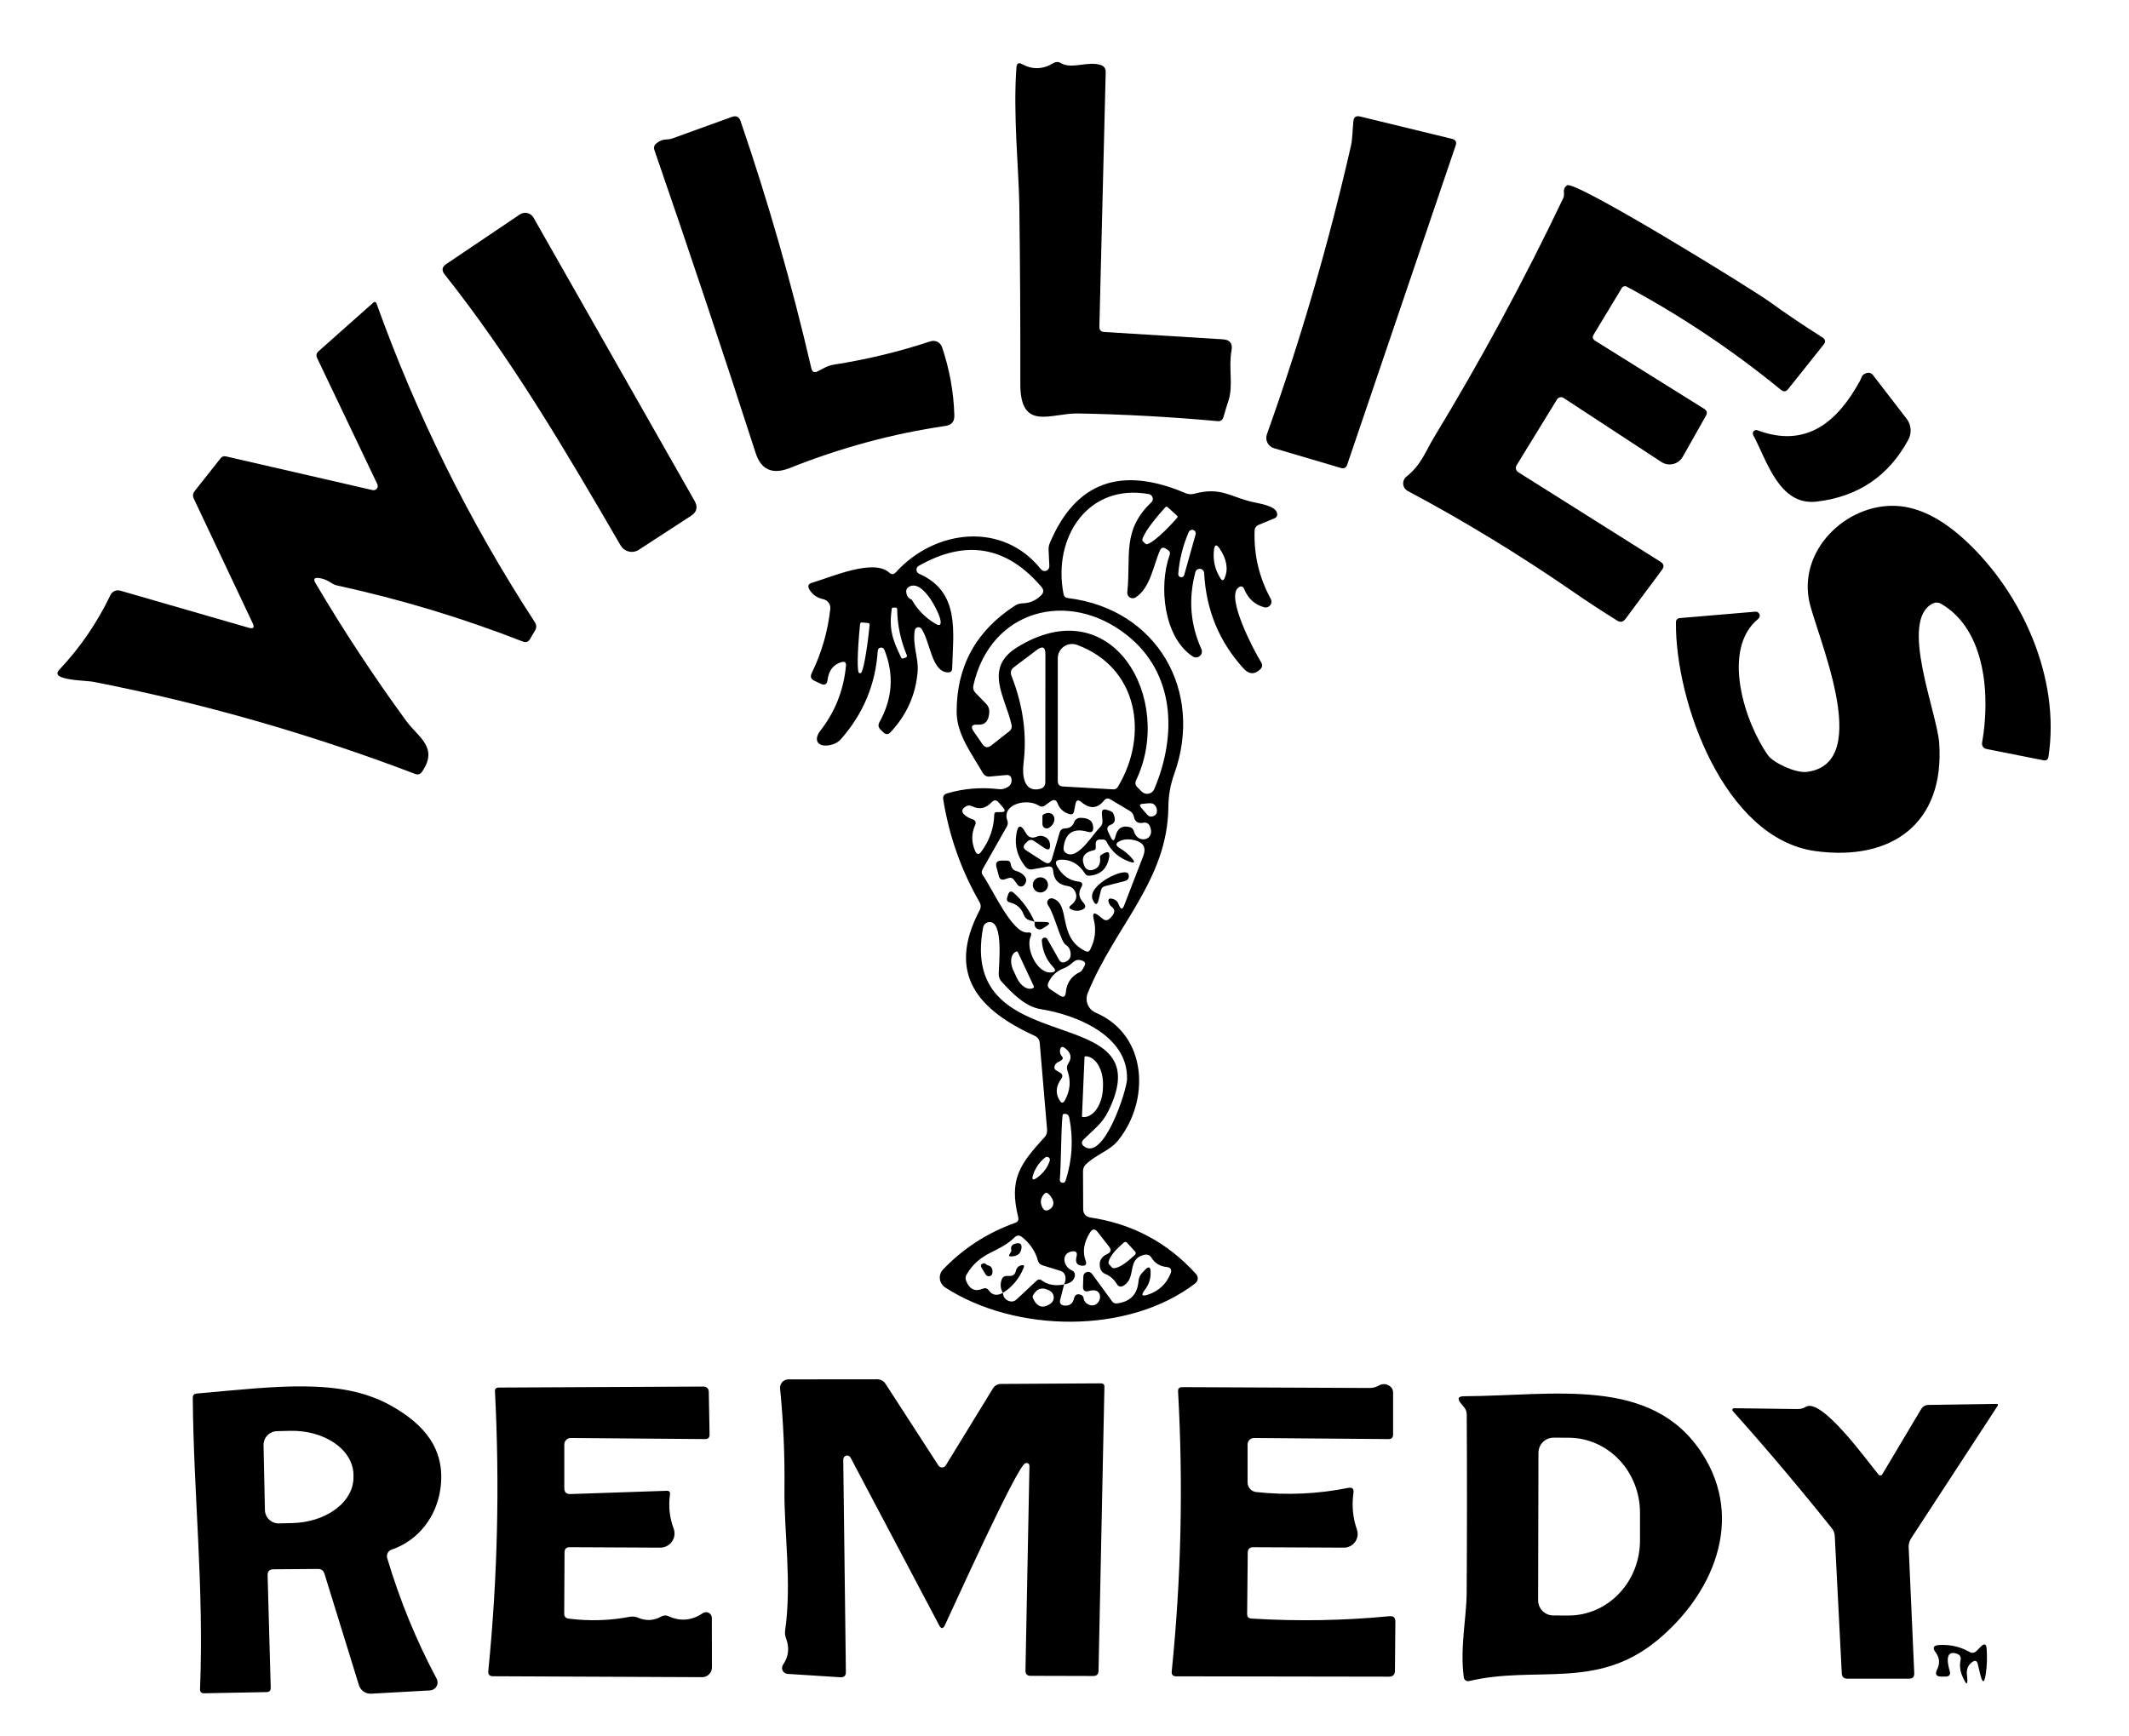 <svg width="76" height="62" viewBox="0 0 76 62" fill="none" xmlns="http://www.w3.org/2000/svg">
<path d="M39.419 11.854L43.656 12.116C43.905 12.132 44.008 12.264 43.963 12.511C43.846 13.14 44.036 13.763 43.849 14.32C43.787 14.505 43.73 14.693 43.677 14.883C43.647 14.996 43.575 15.047 43.461 15.037C41.792 14.884 40.131 14.793 38.477 14.763C37.51 14.748 36.417 15.419 36.423 13.7C36.427 11.574 36.415 9.448 36.387 7.322C36.372 6.133 36.158 4.061 36.285 2.401C36.297 2.261 36.364 2.224 36.486 2.29C36.856 2.493 37.228 2.481 37.603 2.254C37.694 2.2 37.784 2.2 37.874 2.254C38.254 2.486 38.835 2.167 39.299 2.323C39.415 2.363 39.472 2.446 39.471 2.57L39.245 11.664C39.241 11.783 39.299 11.846 39.419 11.854Z" fill="black"/>
<path d="M34.068 14.832C34.074 15.053 33.968 15.179 33.749 15.209C31.872 15.482 30.02 15.983 28.193 16.711C27.575 16.956 27.168 16.776 26.973 16.169C25.807 12.556 24.603 8.954 23.363 5.365C23.329 5.268 23.351 5.187 23.429 5.121C23.537 5.028 23.659 4.981 23.793 4.979C23.872 4.977 23.947 4.963 24.019 4.937L26.124 4.175C26.279 4.119 26.383 4.168 26.437 4.323C27.429 7.222 28.27 10.162 28.961 13.143C28.993 13.284 29.072 13.321 29.199 13.254L29.452 13.122C29.552 13.072 29.656 13.038 29.765 13.02C30.939 12.837 32.089 12.56 33.213 12.188C33.295 12.161 33.385 12.167 33.463 12.205C33.541 12.243 33.6 12.311 33.628 12.393C33.897 13.19 34.044 14.003 34.068 14.832Z" fill="black"/>
<path d="M48.224 5.214C48.279 4.979 48.282 4.645 48.312 4.332C48.326 4.181 48.406 4.124 48.553 4.16L51.835 4.958C51.963 4.99 52.007 5.069 51.964 5.193L48.086 16.609C48.073 16.649 48.045 16.682 48.008 16.702C47.971 16.721 47.927 16.726 47.887 16.715L45.478 16.004C45.428 15.989 45.382 15.965 45.342 15.931C45.302 15.898 45.269 15.857 45.245 15.811C45.221 15.764 45.207 15.713 45.204 15.661C45.2 15.609 45.208 15.556 45.225 15.507C46.42 12.166 47.419 8.736 48.224 5.214Z" fill="black"/>
<path d="M54.196 16.859L59.273 20.057C59.398 20.133 59.416 20.231 59.327 20.349L58.023 22.102C57.941 22.212 57.842 22.23 57.725 22.156C57.179 21.817 56.662 21.478 56.174 21.141C54.245 19.808 52.271 18.605 50.251 17.53C50.206 17.506 50.169 17.472 50.141 17.43C50.113 17.388 50.096 17.339 50.091 17.289C50.086 17.238 50.094 17.188 50.113 17.141C50.133 17.095 50.164 17.053 50.203 17.021C50.739 16.594 50.889 16.115 51.184 15.627C52.869 12.851 54.41 9.998 55.807 7.069C55.829 7.025 55.836 6.955 55.828 6.858C55.818 6.754 55.856 6.674 55.943 6.617C56.228 6.428 62.483 10.282 63.158 10.767C63.776 11.213 64.408 11.639 65.055 12.047C65.165 12.117 65.179 12.203 65.097 12.306L63.832 13.893C63.756 13.987 63.671 13.996 63.576 13.92C61.86 12.515 60.024 11.286 58.069 10.234C58.039 10.218 58.005 10.214 57.973 10.222C57.941 10.231 57.913 10.251 57.897 10.279L56.888 11.95C56.836 12.037 56.853 12.108 56.939 12.164L60.839 14.6C60.935 14.663 60.955 14.743 60.899 14.841L60.071 16.308C60.035 16.372 59.986 16.428 59.927 16.473C59.868 16.518 59.801 16.55 59.729 16.567C59.657 16.585 59.583 16.587 59.51 16.575C59.437 16.562 59.368 16.535 59.306 16.495L55.816 14.209C55.797 14.197 55.776 14.189 55.754 14.185C55.732 14.181 55.709 14.182 55.687 14.187C55.665 14.192 55.645 14.201 55.626 14.214C55.608 14.227 55.593 14.244 55.581 14.263L54.139 16.612C54.114 16.652 54.106 16.701 54.117 16.747C54.127 16.793 54.156 16.834 54.196 16.859Z" fill="black"/>
<path d="M15.874 9.8C15.757 9.656 15.777 9.531 15.931 9.427L18.56 7.656C18.599 7.63 18.643 7.613 18.689 7.604C18.735 7.596 18.782 7.597 18.827 7.608C18.873 7.619 18.916 7.639 18.953 7.667C18.99 7.695 19.022 7.73 19.045 7.771L24.797 17.889C24.919 18.106 24.876 18.282 24.667 18.419L22.806 19.629C22.754 19.664 22.695 19.687 22.633 19.698C22.572 19.709 22.509 19.707 22.448 19.692C22.387 19.678 22.33 19.651 22.279 19.614C22.229 19.577 22.187 19.53 22.155 19.476C20.186 16.091 18.271 12.821 15.874 9.8Z" fill="black"/>
<path d="M9.02 22.252L6.921 17.811C6.873 17.712 6.883 17.619 6.951 17.531L7.876 16.362C7.926 16.3 7.989 16.278 8.065 16.296L13.302 17.5C13.33 17.506 13.358 17.505 13.385 17.495C13.411 17.486 13.434 17.469 13.452 17.448C13.47 17.426 13.48 17.399 13.484 17.371C13.487 17.343 13.483 17.315 13.471 17.29L11.321 12.785C11.277 12.692 11.293 12.612 11.369 12.544L13.335 10.797C13.342 10.79 13.351 10.785 13.361 10.783C13.37 10.78 13.38 10.78 13.39 10.783C13.4 10.785 13.409 10.79 13.417 10.796C13.425 10.803 13.431 10.812 13.435 10.821C14.876 14.838 16.761 18.636 19.09 22.213C19.156 22.312 19.159 22.412 19.099 22.514L18.918 22.822C18.86 22.92 18.777 22.949 18.668 22.909C16.516 22.068 14.311 21.401 12.052 20.909C11.966 20.891 11.887 20.857 11.815 20.807C11.676 20.713 11.53 20.656 11.378 20.638C11.219 20.618 11.18 20.677 11.26 20.816C12.264 22.516 13.346 24.161 14.507 25.749C14.931 26.327 15.666 26.688 15.064 27.558C15.002 27.647 14.92 27.672 14.82 27.634C11.086 26.21 7.262 25.115 3.35 24.348C3.127 24.303 2.473 24.303 2.172 24.171C2.03 24.11 2.012 24.024 2.118 23.912C2.863 23.121 3.471 22.232 3.943 21.247C3.973 21.183 4.025 21.133 4.09 21.104C4.154 21.076 4.227 21.071 4.295 21.09L8.881 22.415C9.048 22.463 9.094 22.409 9.02 22.252Z" fill="black"/>
<path d="M66.398 13.595C66.473 13.456 66.446 13.384 66.63 13.321C66.67 13.307 66.714 13.306 66.755 13.318C66.796 13.331 66.832 13.356 66.859 13.39L68.06 14.95C68.143 15.056 68.192 15.185 68.203 15.319C68.214 15.453 68.185 15.588 68.12 15.706C67.414 17.003 66.324 17.738 64.85 17.91C63.504 18.07 63.067 16.423 62.586 15.537C62.574 15.515 62.569 15.49 62.572 15.465C62.574 15.441 62.584 15.417 62.601 15.398C62.617 15.379 62.639 15.366 62.663 15.359C62.687 15.353 62.713 15.354 62.736 15.363C64.483 16.016 65.594 15.064 66.398 13.595Z" fill="black"/>
<path d="M38.125 21.355C41.317 21.746 42.976 24.682 41.919 27.631C41.782 28.01 41.712 28.399 41.708 28.799C41.69 31.428 39.805 33.063 38.829 35.46C38.775 35.591 38.775 35.737 38.828 35.868C38.882 35.999 38.985 36.103 39.115 36.159C40.988 36.963 41.052 39.327 39.904 40.733C39.618 41.085 39.118 41.227 38.76 41.579C38.694 41.645 38.661 41.726 38.661 41.82L38.667 43.19C38.667 43.258 38.691 43.323 38.736 43.375C38.781 43.426 38.843 43.46 38.91 43.47C40.42 43.693 41.683 44.367 42.699 45.494C42.719 45.517 42.735 45.544 42.745 45.574C42.755 45.603 42.758 45.635 42.755 45.665C42.753 45.696 42.743 45.726 42.728 45.753C42.714 45.78 42.693 45.803 42.669 45.822C40.293 47.653 36.252 47.599 33.737 45.967C33.686 45.933 33.643 45.888 33.611 45.836C33.578 45.784 33.558 45.726 33.551 45.665C33.544 45.605 33.55 45.544 33.569 45.486C33.588 45.428 33.62 45.375 33.662 45.331C34.383 44.576 35.242 44.02 36.239 43.663C36.336 43.629 36.372 43.562 36.348 43.464C36.011 42.1 36.411 41.567 37.281 40.612C37.356 40.532 37.388 40.438 37.378 40.329L37.116 37.243C37.106 37.12 37.044 37.034 36.932 36.984C34.963 36.08 33.755 34.806 34.972 32.497C35.022 32.401 35.02 32.305 34.966 32.211C34.311 31.07 33.88 29.848 33.671 28.543C33.653 28.433 33.698 28.361 33.806 28.329C34.403 28.154 35.015 28.103 35.643 28.176C35.727 28.186 35.809 28.176 35.887 28.145C36.06 28.079 36.133 27.968 36.107 27.811C36.089 27.709 36.027 27.663 35.92 27.673L35.339 27.727C35.225 27.739 35.138 27.695 35.08 27.594C34.689 26.908 34.153 26.227 34.15 25.423C34.146 23.793 34.839 22.527 36.23 21.626C36.313 21.572 36.403 21.544 36.502 21.542C36.76 21.536 36.981 21.441 37.164 21.259C37.262 21.16 37.266 21.059 37.176 20.954C35.931 19.497 34.47 19.248 32.791 20.208C32.767 20.222 32.747 20.243 32.733 20.268C32.72 20.294 32.714 20.322 32.715 20.351C32.717 20.379 32.726 20.407 32.742 20.43C32.758 20.454 32.781 20.473 32.806 20.485C34.282 21.129 34.026 22.565 33.99 23.866C33.988 23.961 33.94 24.008 33.845 24.008C33.258 24.005 33.213 22.93 32.897 22.454C32.882 22.432 32.861 22.415 32.837 22.405C32.812 22.395 32.785 22.392 32.759 22.398C32.733 22.403 32.709 22.416 32.691 22.436C32.673 22.455 32.66 22.479 32.656 22.505C32.569 23.038 32.794 23.502 32.758 23.966C32.694 24.797 32.371 25.524 31.789 26.146C31.704 26.234 31.619 26.235 31.533 26.149L31.43 26.047C31.352 25.97 31.34 25.883 31.394 25.785C31.864 24.943 31.922 24.081 31.569 23.198C31.558 23.172 31.539 23.151 31.515 23.137C31.49 23.124 31.462 23.119 31.435 23.123C31.407 23.127 31.383 23.14 31.364 23.16C31.346 23.181 31.335 23.206 31.334 23.234C31.256 24.436 30.816 25.49 30.015 26.396C29.938 26.482 29.838 26.546 29.726 26.579C29.232 26.73 29 26.459 29.283 26.092C29.811 25.417 30.116 24.645 30.199 23.776C30.211 23.651 30.157 23.607 30.036 23.643C29.751 23.726 29.586 23.937 29.542 24.276C29.522 24.439 29.438 24.484 29.289 24.411L29.07 24.306C28.947 24.248 28.916 24.157 28.976 24.035C29.329 23.312 29.55 22.548 29.639 21.743C29.648 21.665 29.627 21.585 29.58 21.52C29.533 21.456 29.464 21.411 29.386 21.394C29.165 21.348 28.999 21.23 28.889 21.042C28.823 20.925 28.854 20.848 28.982 20.81C29.648 20.617 31.171 19.933 31.738 20.442C31.824 20.521 31.906 20.517 31.984 20.43C33.37 18.901 35.794 18.605 37.158 20.325C37.18 20.353 37.211 20.374 37.245 20.384C37.28 20.393 37.317 20.392 37.351 20.379C37.384 20.366 37.413 20.343 37.432 20.312C37.452 20.282 37.461 20.247 37.459 20.211L37.432 19.635C37.428 19.547 37.444 19.462 37.48 19.379C38.398 17.213 40.011 16.623 42.319 17.609C42.42 17.651 42.523 17.658 42.63 17.63C43.602 17.368 43.924 17.756 44.768 17.937C44.972 17.982 45.493 18.061 45.578 18.289C45.618 18.398 45.585 18.473 45.478 18.515L44.93 18.741C44.836 18.781 44.788 18.852 44.786 18.955C44.758 19.82 44.95 20.63 45.364 21.385C45.383 21.421 45.391 21.461 45.387 21.502C45.384 21.542 45.368 21.581 45.343 21.612C45.318 21.644 45.283 21.668 45.245 21.68C45.206 21.693 45.165 21.694 45.126 21.683C44.793 21.589 44.557 21.375 44.418 21.042C44.37 20.925 44.297 20.907 44.198 20.988C43.771 21.343 44.743 23.195 45.023 23.655C45.076 23.742 45.066 23.821 44.993 23.893C44.789 24.092 44.588 24.084 44.391 23.869C43.522 22.914 43.053 21.777 42.985 20.46C42.983 20.423 42.967 20.387 42.941 20.36C42.915 20.332 42.88 20.315 42.842 20.311C42.805 20.307 42.767 20.317 42.736 20.338C42.704 20.359 42.682 20.391 42.672 20.427C42.419 21.383 42.49 22.298 42.886 23.174C42.905 23.215 42.91 23.262 42.901 23.307C42.891 23.352 42.867 23.392 42.832 23.422C42.797 23.452 42.754 23.47 42.708 23.473C42.662 23.476 42.617 23.464 42.578 23.439C41.548 22.764 41.353 20.942 41.753 19.816C41.781 19.738 41.759 19.678 41.687 19.635L41.606 19.584C41.519 19.534 41.455 19.554 41.413 19.644C41.175 20.162 41.076 20.985 40.54 21.331C40.508 21.35 40.472 21.361 40.435 21.361C40.399 21.361 40.362 21.351 40.331 21.332C40.3 21.313 40.275 21.285 40.259 21.252C40.243 21.22 40.237 21.183 40.242 21.147C40.377 19.846 40.043 18.94 41.1 17.937C41.123 17.915 41.139 17.888 41.148 17.857C41.156 17.826 41.155 17.794 41.146 17.763C41.136 17.733 41.118 17.705 41.094 17.684C41.071 17.662 41.041 17.648 41.009 17.642C38.832 17.25 37.571 19.196 37.965 21.207C37.981 21.296 38.034 21.345 38.125 21.355ZM42.018 18.413L41.678 18.106C41.667 18.096 41.654 18.091 41.64 18.092C41.626 18.093 41.612 18.099 41.603 18.109L41.512 18.211C41.28 18.469 41.074 18.731 40.939 18.94C40.804 19.149 40.751 19.288 40.793 19.325L40.898 19.422C40.918 19.441 40.961 19.434 41.024 19.402C41.087 19.371 41.169 19.315 41.264 19.238C41.361 19.161 41.469 19.064 41.583 18.953C41.697 18.841 41.816 18.718 41.931 18.59L42.021 18.488C42.031 18.478 42.035 18.464 42.035 18.45C42.034 18.436 42.028 18.422 42.018 18.413ZM42.06 20.503C42.06 20.528 42.069 20.553 42.086 20.573C42.102 20.593 42.125 20.606 42.151 20.61C42.176 20.614 42.202 20.61 42.224 20.596C42.246 20.584 42.263 20.563 42.271 20.539L42.681 19.078C42.689 19.047 42.685 19.014 42.669 18.985C42.654 18.956 42.628 18.934 42.597 18.924C42.567 18.913 42.533 18.915 42.504 18.928C42.474 18.941 42.45 18.964 42.437 18.994C42.226 19.482 42.1 19.985 42.06 20.503ZM43.714 20.644C43.854 20.323 43.795 19.97 43.536 19.584C43.428 19.424 43.361 19.44 43.337 19.632C43.293 20.004 43.371 20.345 43.572 20.656C43.626 20.739 43.673 20.735 43.714 20.644ZM32.548 21.412C32.746 21.765 33.025 22.05 33.385 22.267C33.543 22.364 33.605 22.32 33.571 22.138C33.517 21.849 32.96 20.716 32.478 20.936C32.374 20.983 32.333 21.062 32.355 21.174C32.377 21.295 32.441 21.374 32.548 21.412ZM31.831 21.743C31.738 22.445 31.84 22.806 32.171 23.481C32.185 23.511 32.208 23.521 32.24 23.511C32.267 23.501 32.294 23.492 32.322 23.484C32.372 23.466 32.387 23.433 32.367 23.384C32.148 22.86 32.035 22.317 32.027 21.752C32.027 21.714 32.008 21.695 31.972 21.695C31.942 21.695 31.913 21.695 31.885 21.695C31.853 21.695 31.835 21.711 31.831 21.743ZM35.315 25.423C35.301 25.742 35.163 25.893 34.902 25.875C34.686 25.861 34.638 25.943 34.761 26.122L35.071 26.57C35.159 26.697 35.265 26.712 35.387 26.616L36.023 26.116C36.101 26.056 36.13 25.977 36.11 25.881C35.89 24.887 35.101 23.86 36.309 23.113C39.715 21.006 41.931 24.974 40.558 27.856C40.512 27.953 40.526 28.037 40.6 28.109L40.754 28.263C40.785 28.295 40.825 28.319 40.868 28.332C40.912 28.346 40.958 28.348 41.003 28.34C41.047 28.331 41.089 28.311 41.124 28.283C41.16 28.254 41.188 28.217 41.205 28.176C42.024 26.236 41.943 24.032 40.224 22.674C38.14 21.027 35.354 21.77 34.749 24.469C34.725 24.573 34.75 24.663 34.824 24.74L35.204 25.131C35.282 25.213 35.319 25.311 35.315 25.423ZM30.994 22.246L30.768 22.225C30.76 22.224 30.753 22.225 30.745 22.227C30.738 22.229 30.731 22.233 30.726 22.238C30.72 22.242 30.715 22.248 30.711 22.255C30.708 22.262 30.705 22.269 30.705 22.276L30.699 22.325C30.676 22.548 30.657 22.769 30.644 22.976C30.63 23.183 30.622 23.371 30.619 23.53C30.616 23.689 30.62 23.815 30.629 23.901C30.638 23.987 30.652 24.032 30.672 24.032L30.726 24.035C30.764 24.031 30.819 23.853 30.877 23.54C30.936 23.226 30.994 22.801 31.039 22.358L31.045 22.309C31.046 22.302 31.045 22.294 31.043 22.287C31.041 22.28 31.037 22.273 31.032 22.267C31.028 22.261 31.022 22.256 31.015 22.253C31.009 22.249 31.001 22.247 30.994 22.246ZM39.904 28.097C41.015 26.254 40.639 23.836 38.447 23.026C38.37 22.997 38.287 22.988 38.205 22.998C38.123 23.009 38.045 23.038 37.978 23.086C37.91 23.133 37.855 23.195 37.818 23.268C37.779 23.341 37.76 23.423 37.76 23.505V27.887C37.76 28.011 37.822 28.076 37.947 28.082L39.739 28.185C39.811 28.189 39.866 28.16 39.904 28.097ZM36.538 27.248C36.486 27.652 36.535 28.308 37.122 28.169C37.25 28.139 37.315 28.058 37.315 27.926L37.318 23.354C37.318 23.104 37.217 23.053 37.016 23.204L36.194 23.824C36.088 23.904 36.059 24.007 36.107 24.131C36.52 25.183 36.664 26.222 36.538 27.248ZM38.733 31.193C38.516 30.852 38.229 30.686 37.872 30.696C37.695 30.702 37.65 30.781 37.736 30.934C37.917 31.257 38.172 31.439 38.501 31.479C38.636 31.495 38.669 31.561 38.6 31.678C38.486 31.872 38.51 32.056 38.673 32.229C38.781 32.347 38.76 32.435 38.609 32.491C38.489 32.537 38.365 32.53 38.239 32.47C38.157 32.432 38.152 32.384 38.224 32.328C38.421 32.176 38.471 32.008 38.374 31.825C38.318 31.717 38.229 31.654 38.106 31.636C37.787 31.589 37.617 31.409 37.595 31.093C37.587 30.971 37.521 30.921 37.399 30.943L36.866 31.039C36.753 31.059 36.663 31.024 36.595 30.934C36.322 30.589 36.216 30.209 36.279 29.796C36.331 29.442 36.443 29.422 36.616 29.735C36.708 29.902 36.843 29.947 37.019 29.871C37.102 29.837 37.185 29.836 37.269 29.868C37.402 29.92 37.473 30.015 37.483 30.154C37.497 30.337 37.428 30.377 37.275 30.274L36.917 30.03C36.827 29.97 36.743 29.978 36.667 30.055L36.607 30.115C36.513 30.209 36.522 30.293 36.634 30.365L37.263 30.771C37.408 30.866 37.504 30.83 37.552 30.663L37.826 29.729C37.855 29.631 37.92 29.581 38.022 29.579C38.187 29.575 38.295 29.498 38.347 29.35C38.364 29.307 38.392 29.27 38.429 29.244C38.466 29.218 38.51 29.203 38.555 29.202C38.868 29.196 39.025 29.317 39.025 29.564C39.025 29.692 38.963 29.738 38.838 29.702C38.326 29.552 38.036 29.734 37.968 30.25C37.954 30.357 37.995 30.433 38.091 30.479C38.492 30.672 39.007 29.796 39.275 29.528C39.335 29.467 39.362 29.395 39.356 29.311L39.335 29.058C39.325 28.923 39.383 28.876 39.51 28.916L39.63 28.956C39.688 28.974 39.729 29.011 39.751 29.067C39.833 29.268 39.802 29.394 39.657 29.446C39.533 29.492 39.499 29.575 39.555 29.693L39.645 29.883C39.72 30.046 39.777 30.041 39.817 29.868C39.885 29.579 40.054 29.466 40.323 29.531C40.405 29.551 40.457 29.602 40.479 29.684C40.6 30.148 41.259 30.015 41.052 29.51C41.005 29.399 40.924 29.355 40.808 29.377C40.625 29.413 40.516 29.343 40.479 29.166C40.461 29.074 40.412 29.004 40.332 28.956L39.639 28.543C39.551 28.491 39.475 28.505 39.41 28.585C39.175 28.878 38.904 28.894 38.594 28.633C38.488 28.543 38.421 28.566 38.393 28.703L38.341 28.965C38.323 29.061 38.267 29.095 38.173 29.067C37.97 29.009 37.831 28.882 37.754 28.688C37.704 28.557 37.622 28.532 37.507 28.612L37.293 28.766C37.225 28.812 37.158 28.813 37.092 28.769C36.646 28.48 35.749 28.727 35.959 29.293C35.987 29.369 35.981 29.442 35.941 29.513L35.077 31.036C35.033 31.117 35.038 31.193 35.092 31.265C35.423 31.72 36.134 33.355 36.691 33.295C36.804 33.283 36.838 33.329 36.794 33.433C36.601 33.87 37.019 34.764 37.525 34.722C37.68 34.708 37.704 34.645 37.598 34.532C37.351 34.272 37.215 33.959 37.191 33.596C37.188 33.571 37.194 33.546 37.207 33.526C37.221 33.505 37.241 33.489 37.265 33.482C37.289 33.475 37.314 33.477 37.337 33.486C37.36 33.496 37.379 33.514 37.39 33.536L37.808 34.273C37.857 34.358 37.925 34.384 38.013 34.352C38.194 34.286 38.257 34.151 38.203 33.948C38.179 33.856 38.126 33.785 38.043 33.734C37.863 33.626 37.649 32.659 37.411 32.319C37.393 32.292 37.383 32.26 37.383 32.228C37.384 32.195 37.394 32.163 37.413 32.137C37.432 32.111 37.458 32.092 37.489 32.081C37.519 32.072 37.552 32.071 37.583 32.081C38.239 32.286 37.727 33.478 38.754 33.963C38.826 33.998 38.88 33.979 38.916 33.909C39.095 33.558 39.138 33.2 39.046 32.837C38.986 32.594 39.052 32.552 39.245 32.711L39.365 32.807C39.452 32.877 39.535 32.874 39.615 32.798C39.804 32.621 39.827 32.481 39.684 32.376C39.63 32.334 39.594 32.281 39.576 32.217C39.542 32.088 39.605 32.053 39.766 32.111C39.83 32.136 39.878 32.179 39.91 32.241C39.924 32.271 39.937 32.3 39.949 32.328C40.012 32.483 40.072 32.483 40.13 32.328L40.811 30.564C40.921 30.276 40.828 30.092 40.531 30.009C40.332 29.955 40.156 29.958 40.004 30.018C39.811 30.097 39.805 30.188 39.986 30.293C40.152 30.391 40.295 30.511 40.413 30.654C40.528 30.79 40.501 30.83 40.332 30.771C39.955 30.643 39.676 30.402 39.498 30.049C39.472 30 39.431 29.976 39.377 29.976C39.341 29.976 39.304 29.976 39.266 29.976C39.166 29.978 39.115 30.029 39.115 30.13V30.274C39.115 30.321 39.093 30.348 39.049 30.356C38.686 30.436 38.575 30.63 38.718 30.937C38.74 30.986 38.779 31.025 38.827 31.049C38.876 31.072 38.931 31.078 38.983 31.066C39.202 31.018 39.297 30.868 39.269 30.615C39.263 30.575 39.278 30.544 39.314 30.524L39.389 30.479C39.56 30.379 39.627 30.426 39.591 30.621C39.517 31.024 39.28 31.24 38.88 31.268C38.816 31.272 38.767 31.247 38.733 31.193ZM34.806 29.47C34.674 29.765 34.675 30.07 34.809 30.383C34.869 30.521 34.944 30.529 35.032 30.407C35.325 30.008 35.479 29.567 35.493 29.085C35.493 29.027 35.523 28.998 35.583 28.998H35.734C35.878 28.998 35.903 28.944 35.809 28.835L35.652 28.654C35.568 28.556 35.483 28.554 35.396 28.648C35.191 28.867 34.962 28.914 34.707 28.79C34.616 28.746 34.53 28.754 34.448 28.814C34.174 29.007 34.562 29.202 34.71 29.251C34.824 29.287 34.856 29.36 34.806 29.47ZM41.015 28.681L40.799 28.7C40.684 28.708 40.664 28.755 40.738 28.841L40.952 29.088C41.008 29.154 41.078 29.173 41.16 29.145C41.276 29.105 41.321 29.019 41.292 28.886C41.26 28.738 41.168 28.669 41.015 28.681ZM37.149 36.032C36.586 35.942 36.128 35.454 35.761 35.059C35.686 34.979 35.65 34.886 35.652 34.779C35.652 34.46 35.836 32.864 35.303 32.924C35.252 32.93 35.205 32.951 35.167 32.985C35.13 33.02 35.105 33.065 35.095 33.114C34.177 38.005 41.557 35.614 39.567 39.67C39.344 40.125 39.052 40.317 38.688 40.679C38.593 40.773 38.599 40.859 38.706 40.938C39.404 41.45 40.224 38.941 40.233 38.523C40.266 36.972 38.417 36.234 37.149 36.032ZM36.908 35.222L36.333 33.996C36.331 33.991 36.328 33.987 36.324 33.983C36.32 33.979 36.316 33.976 36.31 33.974C36.305 33.972 36.3 33.971 36.294 33.971C36.289 33.971 36.283 33.973 36.279 33.975L36.261 33.984C36.218 34.005 36.181 34.038 36.154 34.082C36.126 34.127 36.107 34.181 36.099 34.243C36.091 34.304 36.093 34.372 36.106 34.441C36.119 34.51 36.142 34.58 36.173 34.647L36.306 34.93C36.337 34.997 36.377 35.059 36.422 35.112C36.468 35.166 36.518 35.211 36.571 35.243C36.623 35.276 36.677 35.296 36.728 35.303C36.78 35.31 36.829 35.303 36.872 35.282L36.89 35.273C36.899 35.269 36.906 35.261 36.909 35.251C36.913 35.242 36.912 35.231 36.908 35.222ZM37.959 34.581C37.718 34.673 37.541 34.839 37.429 35.078C37.379 35.18 37.401 35.262 37.495 35.325L37.826 35.544C37.959 35.631 38.032 35.596 38.046 35.439C38.078 35.086 38.254 34.839 38.573 34.698C38.603 34.684 38.653 34.609 38.721 34.472C38.769 34.376 38.714 34.312 38.555 34.279C38.465 34.264 38.386 34.286 38.32 34.346C38.278 34.384 38.233 34.421 38.185 34.457C38.114 34.509 38.039 34.551 37.959 34.581ZM37.763 37.929C37.705 37.955 37.666 38.002 37.646 38.068C37.626 38.134 37.645 38.184 37.703 38.218L37.836 38.297C37.934 38.355 37.949 38.43 37.881 38.523C37.69 38.788 37.672 39.044 37.826 39.29C37.893 39.399 37.956 39.397 38.016 39.284C38.203 38.943 38.234 38.596 38.109 38.242C38.073 38.14 38.085 38.044 38.146 37.953C38.268 37.763 38.229 37.589 38.028 37.432C37.918 37.346 37.855 37.372 37.839 37.511C37.831 37.591 37.857 37.664 37.917 37.73C37.973 37.793 37.922 37.859 37.763 37.929ZM38.715 37.746L38.624 39.853C38.624 39.862 38.627 39.87 38.633 39.876C38.639 39.882 38.646 39.886 38.655 39.887H38.667C38.753 39.891 38.84 39.867 38.922 39.818C39.005 39.769 39.081 39.696 39.146 39.602C39.211 39.507 39.265 39.394 39.304 39.269C39.342 39.144 39.365 39.009 39.371 38.872L39.374 38.788C39.386 38.511 39.329 38.243 39.214 38.042C39.099 37.842 38.937 37.724 38.763 37.715H38.751C38.747 37.715 38.742 37.715 38.738 37.717C38.734 37.718 38.73 37.72 38.727 37.723C38.723 37.726 38.721 37.729 38.718 37.733C38.716 37.737 38.715 37.741 38.715 37.746ZM37.833 42.121C37.831 42.147 37.838 42.172 37.853 42.192C37.869 42.213 37.891 42.227 37.916 42.232C37.941 42.237 37.968 42.233 37.99 42.221C38.012 42.208 38.029 42.188 38.037 42.163C38.276 41.426 38.321 40.679 38.173 39.92C38.147 39.795 38.072 39.749 37.95 39.781C37.881 39.799 37.881 41.633 37.833 42.121ZM37.309 41.329C37.114 41.486 36.973 41.684 36.887 41.925C36.815 42.13 36.866 42.167 37.041 42.037C37.251 41.88 37.396 41.682 37.474 41.444C37.481 41.422 37.48 41.399 37.473 41.378C37.466 41.356 37.452 41.338 37.433 41.325C37.415 41.312 37.393 41.306 37.37 41.307C37.348 41.307 37.326 41.315 37.309 41.329ZM37.272 42.633C37.142 42.784 37.122 42.945 37.212 43.118C37.27 43.228 37.353 43.251 37.459 43.187C37.712 43.036 37.586 42.766 37.423 42.624C37.369 42.576 37.319 42.579 37.272 42.633ZM37.986 45.861C38.036 45.755 38.05 45.655 38.028 45.563C38.004 45.467 37.945 45.404 37.85 45.376L37.212 45.178C37.128 45.151 37.074 45.095 37.05 45.009C36.957 44.672 36.766 44.391 36.477 44.166C36.387 44.096 36.301 44.1 36.218 44.181C35.646 44.747 34.999 44.672 34.508 45.503C34.46 45.581 34.455 45.662 34.493 45.747C34.617 46.04 34.813 46.129 35.08 46.015C35.17 45.977 35.244 45.998 35.3 46.078C35.422 46.249 35.59 46.277 35.803 46.162C35.811 46.295 35.87 46.387 35.98 46.439C36.099 46.495 36.205 46.478 36.3 46.388L37.01 45.723C37.065 45.672 37.122 45.669 37.182 45.714C37.403 45.878 37.671 45.927 37.986 45.861L37.847 46.403C37.815 46.534 37.867 46.605 38.001 46.617C38.182 46.631 38.294 46.548 38.338 46.367C38.373 46.227 38.457 46.182 38.591 46.235C38.642 46.255 38.671 46.291 38.679 46.343C38.699 46.465 38.767 46.548 38.883 46.59C39.314 46.749 39.48 45.924 38.874 46.096C38.726 46.138 38.655 46.083 38.661 45.93L38.673 45.575C38.674 45.54 38.685 45.506 38.707 45.478C38.728 45.451 38.758 45.43 38.791 45.42C38.825 45.41 38.861 45.41 38.895 45.421C38.929 45.432 38.958 45.453 38.98 45.482L39.7 46.466C39.742 46.525 39.799 46.549 39.871 46.539C40.345 46.484 40.602 46.219 40.642 45.744C40.652 45.621 40.7 45.517 40.787 45.431L40.895 45.322C41.005 45.214 41.065 45.236 41.073 45.388C41.087 45.637 41.02 45.858 40.871 46.051C40.718 46.246 40.76 46.303 40.994 46.222C41.366 46.096 41.629 45.849 41.783 45.482C41.844 45.335 41.795 45.254 41.639 45.238C41.404 45.214 41.227 45.105 41.109 44.913C41.049 44.814 40.961 44.778 40.847 44.804C40.208 44.949 40.585 45.62 40.109 45.906C40.011 45.965 39.93 45.944 39.868 45.846C39.764 45.675 39.626 45.556 39.456 45.488C39.361 45.45 39.301 45.381 39.275 45.283C39.215 45.05 39.299 44.88 39.528 44.774C39.66 44.714 39.681 44.627 39.591 44.512L39.181 43.988C39.087 43.866 38.998 43.871 38.913 44.003C38.687 44.361 38.635 44.701 38.757 45.024C38.799 45.142 38.758 45.199 38.633 45.193C38.445 45.185 38.377 45.077 38.429 44.87C38.469 44.718 38.412 44.656 38.257 44.684C37.878 44.753 37.944 45.214 38.254 45.355C38.35 45.399 38.388 45.474 38.365 45.578C38.331 45.731 38.205 45.825 37.986 45.861ZM40.522 44.69L40.23 44.37C40.216 44.356 40.197 44.347 40.176 44.346C40.156 44.345 40.136 44.351 40.121 44.364L39.971 44.5C39.901 44.563 39.836 44.631 39.779 44.698C39.723 44.765 39.675 44.83 39.641 44.89C39.605 44.95 39.583 45.004 39.575 45.048C39.568 45.093 39.574 45.126 39.594 45.148L39.691 45.253C39.71 45.275 39.743 45.284 39.788 45.28C39.833 45.276 39.888 45.258 39.951 45.229C40.014 45.2 40.083 45.159 40.155 45.108C40.226 45.058 40.299 45 40.368 44.937L40.519 44.801C40.526 44.794 40.532 44.786 40.536 44.776C40.541 44.767 40.543 44.756 40.543 44.746C40.544 44.736 40.542 44.725 40.538 44.716C40.534 44.706 40.529 44.697 40.522 44.69ZM36.878 46.25C36.86 46.284 36.859 46.319 36.875 46.355C37.019 46.672 37.228 46.736 37.501 46.548C37.538 46.522 37.569 46.488 37.589 46.448C37.609 46.407 37.619 46.363 37.617 46.318C37.616 46.273 37.603 46.229 37.58 46.19C37.557 46.151 37.525 46.119 37.486 46.096C37.221 45.941 37.018 45.993 36.878 46.25Z" fill="black"/>
<path d="M64.57 21.391C64.239 19.5 66.079 17.871 67.864 18.078C68.621 18.167 69.398 18.584 70.195 19.331C72.186 21.192 73.556 24.213 73.125 27.019C73.109 27.123 73.049 27.166 72.944 27.146L70.909 26.742C70.86 26.733 70.816 26.704 70.787 26.663C70.759 26.622 70.747 26.572 70.755 26.522C71.044 24.899 70.915 22.496 69.289 21.557C69.196 21.504 69.102 21.5 69.005 21.544C67.774 22.126 69.153 25.45 69.225 26.537C69.421 29.392 67.539 30.762 64.805 30.389C61.55 29.946 59.8 25.047 59.827 22.225C59.827 22.129 59.875 22.076 59.971 22.069L62.664 21.84C62.694 21.837 62.725 21.845 62.751 21.861C62.777 21.877 62.797 21.902 62.809 21.93C62.82 21.959 62.822 21.99 62.814 22.02C62.807 22.05 62.79 22.076 62.766 22.096C61.426 23.189 62.29 25.812 63.115 26.971C63.308 27.239 64.103 27.612 64.501 27.561C66.964 27.251 64.769 22.532 64.57 21.391Z" fill="black"/>
<path d="M37.212 29.139C37.212 29.128 37.215 29.117 37.221 29.107C37.227 29.097 37.235 29.088 37.245 29.082C37.615 28.868 37.808 29.326 37.45 29.555C37.427 29.57 37.4 29.579 37.372 29.58C37.344 29.581 37.316 29.575 37.292 29.561C37.268 29.548 37.247 29.528 37.233 29.504C37.219 29.48 37.212 29.453 37.212 29.425V29.139Z" fill="black"/>
<path d="M36.01 31.35L35.86 31.398C35.755 31.43 35.688 31.393 35.658 31.287L35.571 30.961C35.531 30.807 35.59 30.729 35.748 30.729H35.941C36.022 30.729 36.068 30.768 36.08 30.847C36.1 30.987 36.168 31.073 36.284 31.103C36.357 31.121 36.422 31.152 36.48 31.196C36.651 31.325 36.678 31.459 36.562 31.6C36.547 31.617 36.528 31.631 36.507 31.64C36.487 31.65 36.464 31.654 36.441 31.654C36.419 31.653 36.397 31.648 36.377 31.637C36.357 31.627 36.34 31.612 36.327 31.594L36.191 31.41C36.145 31.348 36.085 31.328 36.01 31.35Z" fill="black"/>
<path d="M39.299 31.795L39.224 32.105C39.171 32.33 39.099 32.336 39.007 32.123C38.778 31.605 40.208 30.922 40.286 31.22C40.321 31.346 40.273 31.427 40.145 31.461L39.452 31.639C39.37 31.659 39.319 31.711 39.299 31.795Z" fill="black"/>
<path d="M37.14 31.867C37.289 31.867 37.411 31.746 37.411 31.596C37.411 31.447 37.289 31.325 37.14 31.325C36.99 31.325 36.869 31.447 36.869 31.596C36.869 31.746 36.99 31.867 37.14 31.867Z" fill="black"/>
<path d="M36.932 32.912L36.757 32.861C36.653 32.829 36.581 32.761 36.543 32.657C36.461 32.43 36.297 32.285 36.052 32.223C35.958 32.199 35.925 32.141 35.953 32.048L35.983 31.952C36.027 31.817 36.101 31.797 36.203 31.892C36.518 32.183 36.761 32.523 36.932 32.912Z" fill="black"/>
<path d="M36.932 32.913L37.275 32.919C37.496 32.92 37.511 32.978 37.321 33.09L37.203 33.162C37.176 33.178 37.145 33.187 37.114 33.187C37.082 33.187 37.051 33.179 37.024 33.163C36.996 33.148 36.974 33.125 36.957 33.098C36.941 33.071 36.933 33.04 36.932 33.009V32.913Z" fill="black"/>
<path d="M36.101 44.633C36.069 44.5 36.132 44.421 36.291 44.395C36.421 44.373 36.479 44.428 36.465 44.56C36.443 44.763 36.314 44.864 36.077 44.861C36.02 44.861 36.007 44.837 36.035 44.789L36.089 44.699C36.101 44.677 36.105 44.655 36.101 44.633Z" fill="black"/>
<path d="M35.27 45.181C35.392 45.211 35.444 45.302 35.426 45.455C35.423 45.482 35.412 45.507 35.394 45.528C35.375 45.548 35.351 45.562 35.324 45.568C35.298 45.573 35.27 45.571 35.245 45.559C35.22 45.548 35.199 45.529 35.185 45.506L35.038 45.262C34.996 45.19 35.014 45.14 35.092 45.114C35.132 45.1 35.168 45.109 35.2 45.141C35.22 45.161 35.243 45.175 35.27 45.181Z" fill="black"/>
<path d="M35.803 46.162C35.714 46.018 35.698 45.862 35.755 45.695C35.787 45.601 35.852 45.556 35.95 45.56C35.982 45.56 36.014 45.56 36.047 45.56C36.165 45.558 36.237 45.5 36.263 45.385C36.289 45.273 36.352 45.205 36.45 45.181C36.548 45.154 36.578 45.188 36.537 45.28C36.381 45.657 36.136 45.951 35.803 46.162Z" fill="black"/>
<path d="M36.601 52.248C36.318 52.315 33.978 57.512 33.731 58.027C33.665 58.166 33.597 58.168 33.526 58.033L30.364 52.047C30.35 52.019 30.327 51.996 30.298 51.983C30.27 51.97 30.237 51.967 30.207 51.975C30.177 51.983 30.149 52.001 30.131 52.026C30.111 52.051 30.102 52.081 30.102 52.113L30.196 59.702C30.198 59.834 30.131 59.896 29.997 59.888L28.115 59.768C28.078 59.765 28.041 59.753 28.01 59.732C27.979 59.711 27.954 59.683 27.938 59.649C27.922 59.615 27.915 59.578 27.918 59.54C27.921 59.503 27.934 59.467 27.955 59.437C28.152 59.151 28.187 58.84 28.061 58.503C28.025 58.409 28.014 58.311 28.028 58.211C28.271 56.516 27.985 54.663 28.003 53.194C28.018 51.973 27.965 50.768 27.847 49.577C27.843 49.536 27.848 49.494 27.861 49.455C27.875 49.416 27.896 49.379 27.924 49.349C27.952 49.318 27.986 49.294 28.024 49.277C28.062 49.261 28.104 49.252 28.145 49.252L31.307 49.249C31.439 49.249 31.542 49.304 31.614 49.415L33.499 52.327C33.514 52.349 33.534 52.367 33.557 52.379C33.58 52.391 33.606 52.398 33.632 52.397C33.659 52.397 33.684 52.39 33.707 52.377C33.729 52.364 33.748 52.346 33.761 52.324L35.441 49.583C35.508 49.471 35.606 49.415 35.737 49.415L39.299 49.394C39.385 49.394 39.428 49.437 39.425 49.523L39.215 59.656C39.213 59.783 39.148 59.845 39.022 59.843L36.791 59.837C36.664 59.837 36.603 59.774 36.607 59.647L36.748 52.366C36.751 52.264 36.701 52.224 36.601 52.248Z" fill="black"/>
<path d="M20.301 57.795C21.035 57.889 21.763 57.867 22.484 57.729C22.584 57.711 22.682 57.722 22.776 57.762C23.065 57.884 23.341 57.87 23.604 57.72C23.688 57.672 23.775 57.667 23.863 57.708C24.287 57.902 24.695 57.866 25.089 57.599C25.12 57.578 25.156 57.566 25.194 57.565C25.231 57.562 25.269 57.571 25.302 57.588C25.335 57.605 25.362 57.631 25.382 57.663C25.401 57.694 25.411 57.731 25.411 57.768L25.414 59.536C25.414 59.581 25.406 59.627 25.388 59.669C25.371 59.711 25.345 59.75 25.313 59.782C25.28 59.815 25.241 59.841 25.199 59.858C25.156 59.876 25.111 59.885 25.065 59.885L17.593 59.852C17.473 59.85 17.419 59.788 17.431 59.668C17.762 56.348 17.841 53.02 17.669 49.685C17.663 49.591 17.708 49.544 17.804 49.544L25.119 49.508C25.167 49.508 25.213 49.527 25.248 49.56C25.282 49.594 25.302 49.64 25.302 49.688L25.33 51.224C25.33 51.333 25.276 51.386 25.17 51.384L20.376 51.345C20.346 51.344 20.316 51.35 20.287 51.361C20.259 51.373 20.234 51.39 20.212 51.412C20.191 51.433 20.174 51.459 20.162 51.487C20.15 51.516 20.144 51.546 20.144 51.577V53.136C20.144 53.281 20.217 53.351 20.364 53.347L23.797 53.23C23.889 53.226 23.929 53.27 23.917 53.362C23.857 53.78 23.9 54.185 24.047 54.579C24.076 54.655 24.085 54.737 24.075 54.818C24.065 54.899 24.035 54.976 23.988 55.043C23.942 55.11 23.879 55.165 23.806 55.202C23.734 55.24 23.653 55.26 23.571 55.26L20.34 55.244C20.215 55.242 20.153 55.305 20.153 55.431L20.141 57.608C20.139 57.719 20.192 57.781 20.301 57.795Z" fill="black"/>
<path d="M44.671 57.792C46.319 57.895 47.962 57.866 49.601 57.708C49.741 57.694 49.811 57.757 49.811 57.898L49.796 59.656C49.794 59.797 49.723 59.867 49.583 59.867L41.988 59.855C41.87 59.855 41.816 59.796 41.828 59.677C42.166 56.353 42.241 53.021 42.054 49.683C42.048 49.58 42.096 49.529 42.199 49.529L48.881 49.559C48.999 49.561 49.111 49.533 49.215 49.475C49.354 49.398 49.486 49.404 49.613 49.493C49.691 49.549 49.73 49.625 49.73 49.722V51.221C49.73 51.332 49.675 51.386 49.565 51.384L44.767 51.345C44.737 51.344 44.707 51.35 44.679 51.362C44.651 51.373 44.625 51.39 44.604 51.412C44.582 51.433 44.565 51.459 44.553 51.487C44.541 51.516 44.535 51.546 44.535 51.577V52.932C44.536 53.017 44.567 53.099 44.624 53.163C44.681 53.226 44.758 53.266 44.843 53.275C45.951 53.394 47.045 53.344 48.125 53.127C48.274 53.097 48.337 53.158 48.315 53.308C48.251 53.758 48.292 54.193 48.438 54.612C48.464 54.686 48.471 54.765 48.46 54.842C48.449 54.919 48.419 54.992 48.374 55.056C48.328 55.119 48.268 55.171 48.199 55.206C48.129 55.242 48.053 55.26 47.974 55.26L44.743 55.245C44.611 55.242 44.544 55.308 44.541 55.44L44.52 57.63C44.519 57.732 44.569 57.786 44.671 57.792Z" fill="black"/>
<path d="M11.354 56.021L9.758 56.033C9.617 56.035 9.549 56.107 9.553 56.247L9.664 60.261C9.666 60.364 9.616 60.416 9.514 60.418L7.285 60.46C7.185 60.462 7.137 60.413 7.141 60.313C7.285 56.6 6.909 53.395 6.882 49.911C6.882 49.817 6.928 49.766 7.02 49.758C9.884 49.505 12.155 49.189 13.943 50.182C15.154 50.857 15.913 51.751 15.723 53.149C15.588 54.148 14.94 55.004 13.983 55.329C13.921 55.35 13.87 55.393 13.84 55.451C13.81 55.508 13.804 55.575 13.823 55.636C14.269 57.134 14.857 58.569 15.588 59.942C15.61 59.984 15.621 60.03 15.62 60.078C15.62 60.125 15.607 60.171 15.584 60.212C15.56 60.254 15.527 60.289 15.487 60.314C15.446 60.34 15.4 60.355 15.353 60.358L13.248 60.475C13.152 60.48 13.058 60.453 12.979 60.399C12.901 60.344 12.843 60.265 12.814 60.174L11.582 56.19C11.546 56.078 11.47 56.021 11.354 56.021ZM9.408 51.601L9.457 53.913C9.458 53.978 9.472 54.042 9.498 54.101C9.524 54.161 9.561 54.214 9.608 54.259C9.654 54.304 9.71 54.339 9.77 54.362C9.83 54.386 9.895 54.397 9.959 54.395L10.432 54.383C11.021 54.37 11.582 54.19 11.992 53.88C12.402 53.571 12.627 53.158 12.618 52.733V52.649C12.614 52.438 12.553 52.23 12.437 52.038C12.322 51.845 12.154 51.671 11.945 51.526C11.735 51.382 11.488 51.268 11.216 51.193C10.945 51.118 10.655 51.083 10.363 51.089L9.89 51.101C9.826 51.102 9.762 51.116 9.703 51.142C9.644 51.167 9.59 51.205 9.546 51.251C9.501 51.297 9.466 51.352 9.442 51.412C9.419 51.472 9.407 51.536 9.408 51.601Z" fill="black"/>
<path d="M52.263 49.854C55.473 49.839 58.948 49.12 60.752 51.881C62.314 54.275 61.125 56.964 59.134 58.59C56.975 60.355 54.825 59.461 52.44 60.024C52.42 60.028 52.398 60.029 52.377 60.025C52.357 60.021 52.337 60.012 52.319 60C52.302 59.988 52.287 59.972 52.276 59.954C52.264 59.936 52.257 59.915 52.254 59.894C52.112 58.864 52.35 57.72 52.356 56.916C52.37 54.782 52.371 52.647 52.359 50.511C52.359 50.413 52.328 50.325 52.266 50.249L52.145 50.101C52.013 49.939 52.052 49.856 52.263 49.854ZM54.919 51.875L54.907 57.139C54.907 57.282 54.964 57.42 55.065 57.522C55.167 57.624 55.305 57.681 55.449 57.681L55.987 57.684C56.323 57.685 56.655 57.616 56.965 57.482C57.275 57.348 57.556 57.151 57.794 56.902C58.031 56.653 58.22 56.358 58.349 56.033C58.477 55.708 58.544 55.359 58.544 55.007V54.019C58.545 53.309 58.278 52.627 57.8 52.124C57.323 51.621 56.676 51.337 56 51.336L55.461 51.333C55.317 51.333 55.179 51.39 55.077 51.492C54.976 51.593 54.919 51.731 54.919 51.875Z" fill="black"/>
<path d="M65.395 54.573C64.255 53.144 63.075 51.747 61.857 50.384C61.848 50.376 61.843 50.365 61.84 50.353C61.838 50.341 61.84 50.329 61.844 50.318C61.849 50.307 61.857 50.297 61.868 50.291C61.878 50.285 61.89 50.281 61.902 50.282L64.169 50.312C64.274 50.314 64.371 50.288 64.461 50.234C65.028 49.887 66.672 52.191 67.048 52.637C67.106 52.705 67.158 52.701 67.202 52.625L68.578 50.318C68.638 50.218 68.727 50.166 68.843 50.164L71.261 50.128C71.325 50.128 71.339 50.155 71.303 50.209L68.226 54.922C68.159 55.023 68.129 55.132 68.135 55.251L68.334 59.74C68.34 59.873 68.278 59.939 68.147 59.939H65.949C65.82 59.939 65.753 59.875 65.747 59.746L65.497 54.847C65.493 54.747 65.457 54.651 65.395 54.573Z" fill="black"/>
<path d="M70.406 59.343C70.255 59.449 70.192 59.605 70.216 59.81C70.258 60.189 70.204 60.204 70.054 59.855C69.969 59.664 69.947 59.474 69.987 59.283C70.011 59.164 69.967 59.086 69.855 59.048C69.394 58.894 69.542 59.466 69.599 59.659C69.639 59.796 69.588 59.864 69.445 59.864H69.301C69.118 59.864 69.067 59.782 69.147 59.617C69.258 59.396 69.241 59.19 69.096 59C68.976 58.837 69.016 58.75 69.216 58.738C69.604 58.712 69.966 58.793 70.304 58.982C70.398 59.036 70.483 59.024 70.56 58.946L70.713 58.792C70.838 58.667 70.906 58.694 70.918 58.87C70.94 59.171 70.931 59.463 70.891 59.746C70.839 60.118 70.769 60.122 70.683 59.758L70.602 59.418C70.574 59.298 70.508 59.273 70.406 59.343Z" fill="black"/>
</svg>
